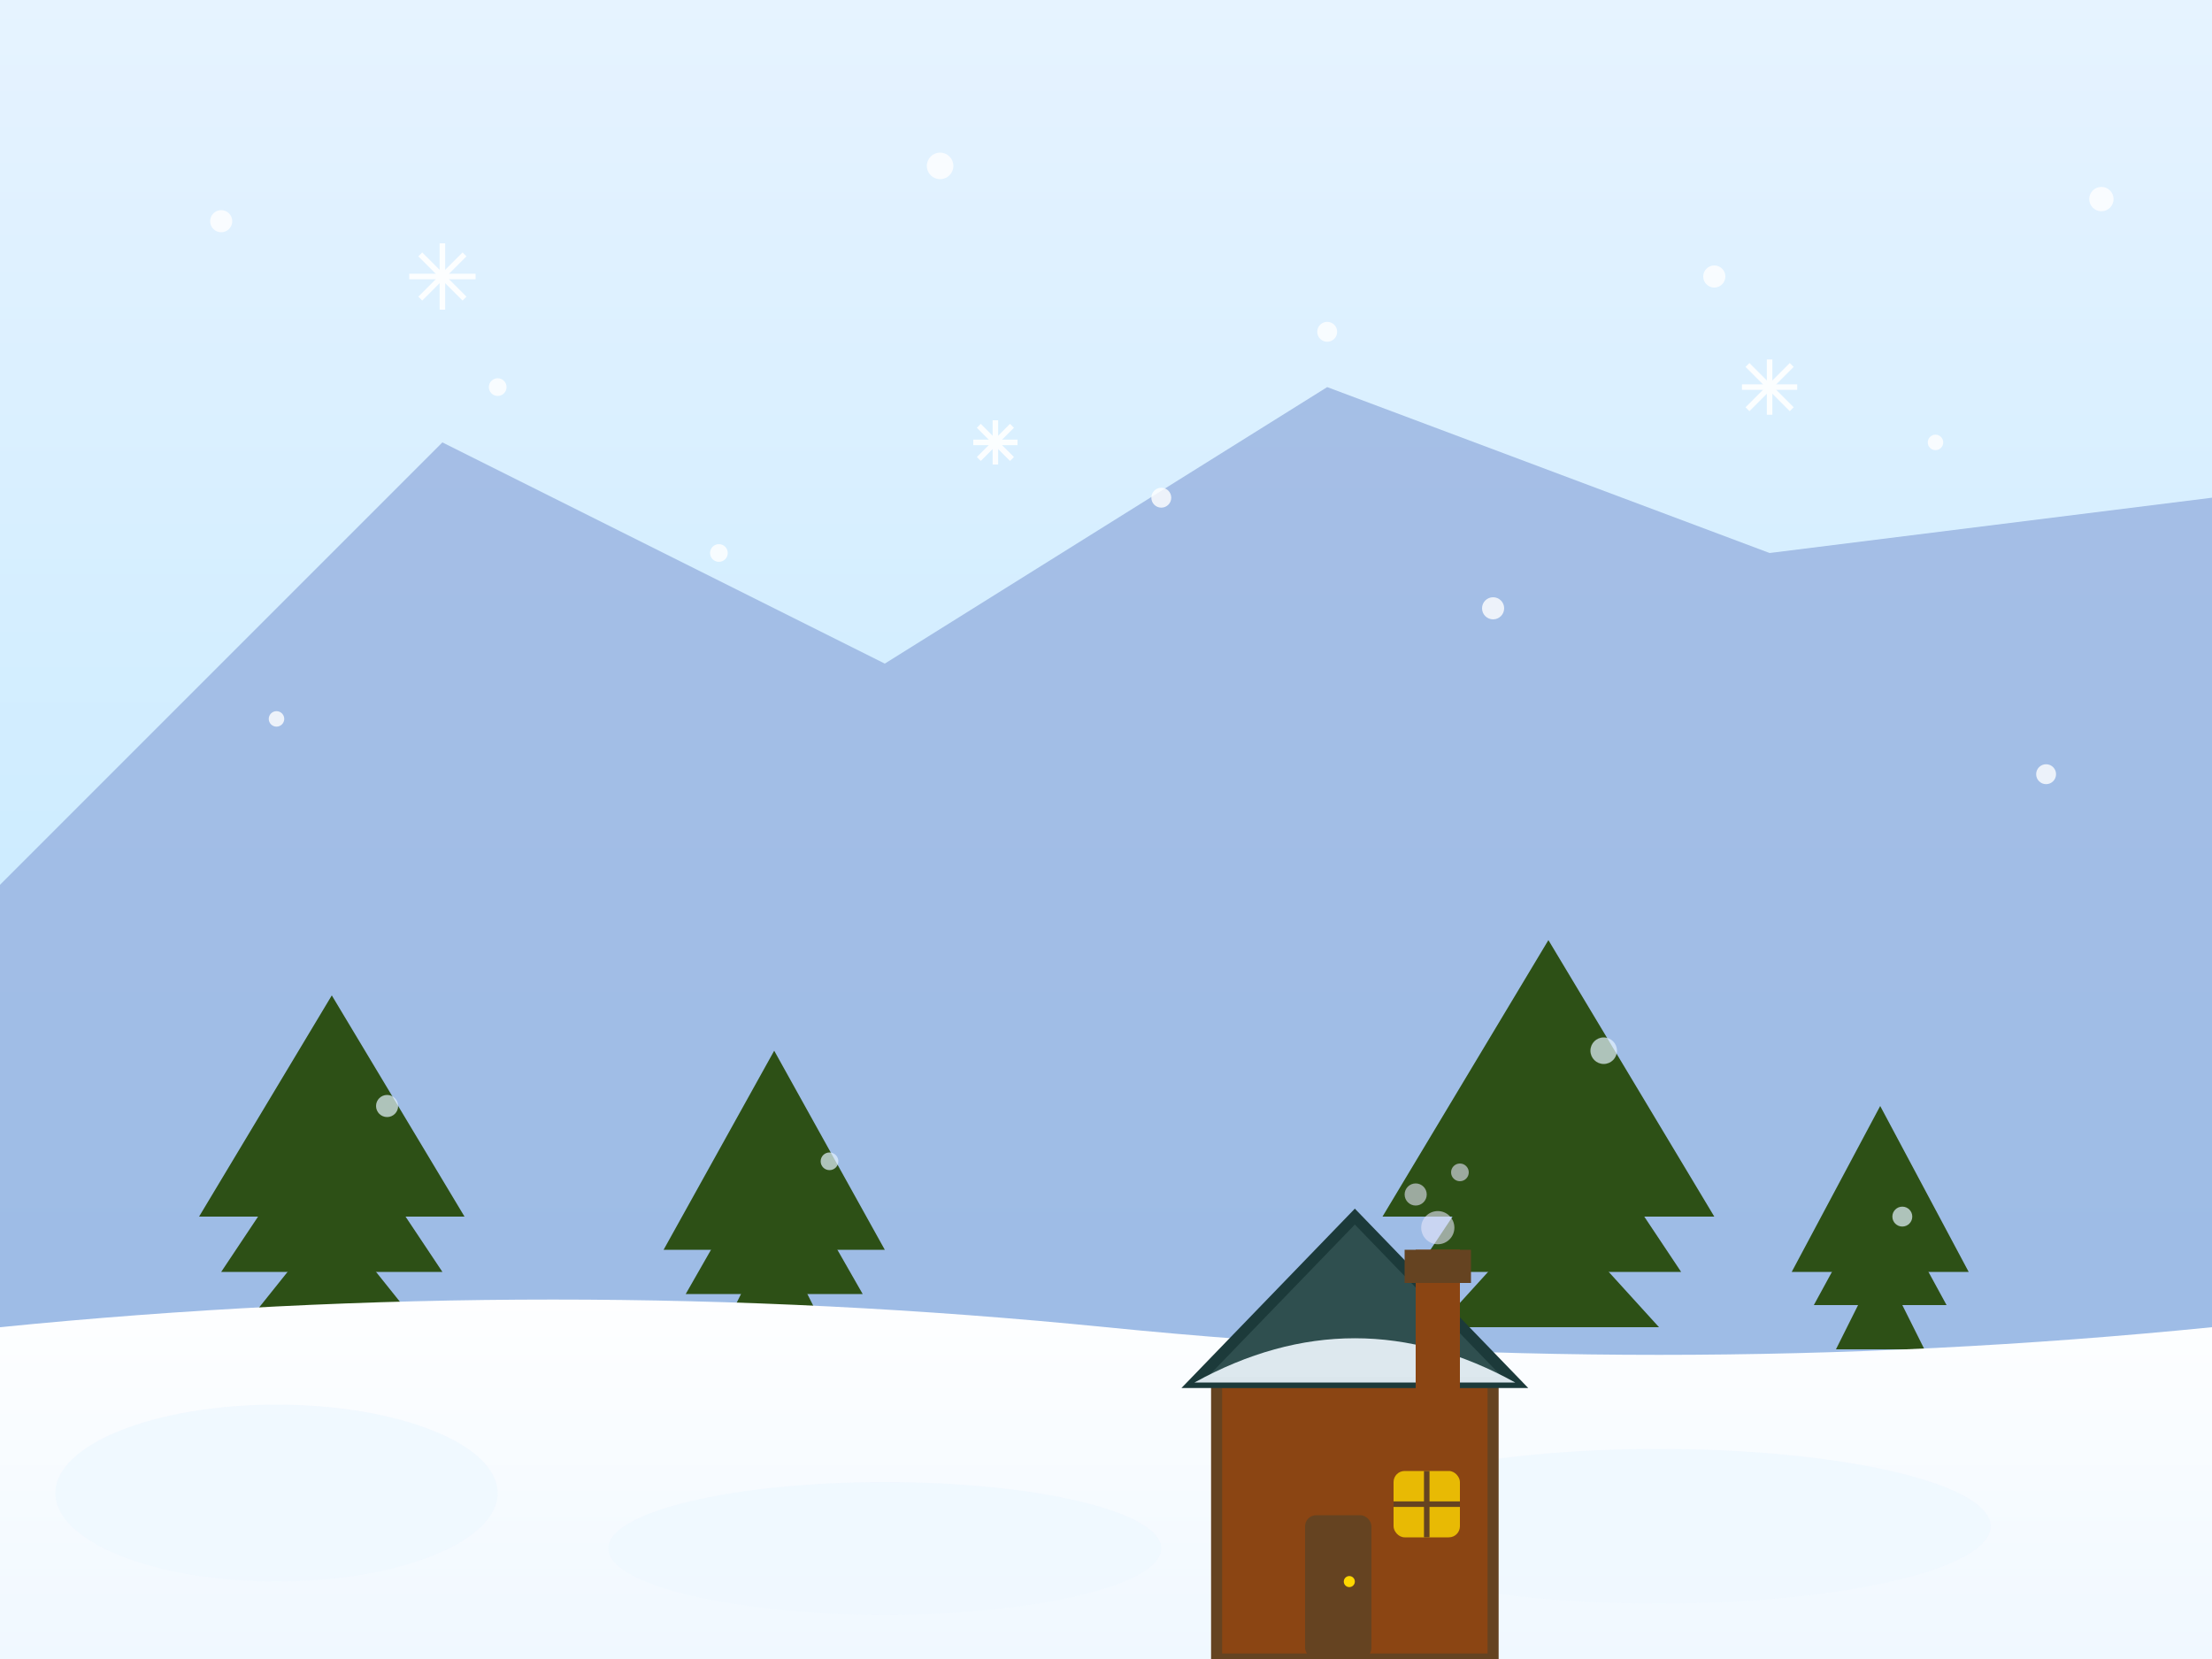 <svg width="200" height="150" viewBox="0 0 200 150" fill="none" xmlns="http://www.w3.org/2000/svg">
  <rect x="0" y="0" width="200" height="150" fill="#808080" stroke="none"/>
  <!-- Quebec winter scene -->
  
  <!-- Background sky -->
  <rect width="200" height="150" fill="url(#winterSky)"/>
  
  <!-- Gradients -->
  <defs>
    <linearGradient id="winterSky" x1="0%" y1="0%" x2="0%" y2="100%">
      <stop offset="0%" style="stop-color:#E6F3FF"/>
      <stop offset="100%" style="stop-color:#B8E6FF"/>
    </linearGradient>
    <linearGradient id="snow" x1="0%" y1="0%" x2="0%" y2="100%">
      <stop offset="0%" style="stop-color:#FFFFFF"/>
      <stop offset="100%" style="stop-color:#F0F8FF"/>
    </linearGradient>
  </defs>
  
  <!-- Mountains in background -->
  <g fill="#8FAADC" opacity="0.7">
    <polygon points="0,80 40,40 80,60 120,35 160,50 200,45 200,150 0,150"/>
  </g>
  
  <!-- Pine trees -->
  <g fill="#2D5016">
    <!-- Tree 1 -->
    <g transform="translate(30, 90)">
      <rect x="-2" y="40" width="4" height="20" fill="#8B4513"/>
      <polygon points="0,0 -12,20 12,20"/>
      <polygon points="0,10 -10,25 10,25"/>
      <polygon points="0,20 -8,30 8,30"/>
    </g>
    
    <!-- Tree 2 -->
    <g transform="translate(70, 95)">
      <rect x="-2" y="35" width="4" height="20" fill="#8B4513"/>
      <polygon points="0,0 -10,18 10,18"/>
      <polygon points="0,8 -8,22 8,22"/>
      <polygon points="0,16 -6,28 6,28"/>
    </g>
    
    <!-- Tree 3 -->
    <g transform="translate(140, 85)">
      <rect x="-2" y="45" width="4" height="20" fill="#8B4513"/>
      <polygon points="0,0 -15,25 15,25"/>
      <polygon points="0,12 -12,30 12,30"/>
      <polygon points="0,24 -10,35 10,35"/>
    </g>
    
    <!-- Tree 4 -->
    <g transform="translate(170, 100)">
      <rect x="-1.5" y="30" width="3" height="15" fill="#8B4513"/>
      <polygon points="0,0 -8,15 8,15"/>
      <polygon points="0,7 -6,18 6,18"/>
      <polygon points="0,14 -4,22 4,22"/>
    </g>
  </g>
  
  <!-- Snow-covered ground -->
  <path d="M0 120 Q50 115 100 120 Q150 125 200 120 L200 150 L0 150 Z" fill="url(#snow)"/>
  
  <!-- Snowdrifts -->
  <g fill="#F0F8FF" opacity="0.9">
    <ellipse cx="25" cy="135" rx="20" ry="8"/>
    <ellipse cx="80" cy="140" rx="25" ry="6"/>
    <ellipse cx="150" cy="138" rx="30" ry="7"/>
  </g>
  
  <!-- Small cabin -->
  <g transform="translate(110, 105)">
    <!-- Cabin body -->
    <rect x="0" y="20" width="25" height="25" fill="#8B4513" stroke="#654321" stroke-width="1"/>
    
    <!-- Roof -->
    <polygon points="-2,20 12.5,5 27,20" fill="#2F4F4F" stroke="#1C3A3A" stroke-width="1"/>
    
    <!-- Snow on roof -->
    <path d="M-2 20 Q12.5 12 27 20" fill="#F0F8FF" opacity="0.9"/>
    
    <!-- Door -->
    <rect x="8" y="32" width="6" height="13" fill="#654321" rx="1"/>
    <circle cx="12" cy="38" r="0.5" fill="#FFD700"/>
    
    <!-- Window -->
    <rect x="16" y="28" width="6" height="6" fill="#FFD700" opacity="0.8" rx="1"/>
    <line x1="19" y1="28" x2="19" y2="34" stroke="#654321" stroke-width="0.5"/>
    <line x1="16" y1="31" x2="22" y2="31" stroke="#654321" stroke-width="0.5"/>
    
    <!-- Chimney -->
    <rect x="18" y="8" width="4" height="15" fill="#8B4513"/>
    <rect x="17" y="8" width="6" height="3" fill="#654321"/>
    
    <!-- Smoke -->
    <g fill="#E6E6FA" opacity="0.6">
      <circle cx="20" cy="6" r="1.5"/>
      <circle cx="18" cy="3" r="1"/>
      <circle cx="22" cy="1" r="0.8"/>
    </g>
  </g>
  
  <!-- Falling snow -->
  <g fill="#FFFFFF" opacity="0.8">
    <circle cx="20" cy="20" r="1"/>
    <circle cx="45" cy="35" r="0.8"/>
    <circle cx="85" cy="15" r="1.2"/>
    <circle cx="120" cy="30" r="0.9"/>
    <circle cx="155" cy="25" r="1"/>
    <circle cx="175" cy="40" r="0.7"/>
    <circle cx="190" cy="18" r="1.1"/>
    <circle cx="65" cy="50" r="0.8"/>
    <circle cx="105" cy="45" r="0.9"/>
    <circle cx="135" cy="55" r="1"/>
    <circle cx="25" cy="65" r="0.7"/>
    <circle cx="185" cy="70" r="0.9"/>
  </g>
  
  <!-- Snowflakes -->
  <g stroke="#FFFFFF" stroke-width="0.5" fill="none" opacity="0.9">
    <g transform="translate(40, 25)">
      <line x1="-3" y1="0" x2="3" y2="0"/>
      <line x1="0" y1="-3" x2="0" y2="3"/>
      <line x1="-2" y1="-2" x2="2" y2="2"/>
      <line x1="-2" y1="2" x2="2" y2="-2"/>
    </g>
    <g transform="translate(90, 40)">
      <line x1="-2" y1="0" x2="2" y2="0"/>
      <line x1="0" y1="-2" x2="0" y2="2"/>
      <line x1="-1.5" y1="-1.5" x2="1.5" y2="1.5"/>
      <line x1="-1.5" y1="1.5" x2="1.5" y2="-1.5"/>
    </g>
    <g transform="translate(160, 35)">
      <line x1="-2.5" y1="0" x2="2.5" y2="0"/>
      <line x1="0" y1="-2.5" x2="0" y2="2.5"/>
      <line x1="-2" y1="-2" x2="2" y2="2"/>
      <line x1="-2" y1="2" x2="2" y2="-2"/>
    </g>
  </g>
  
  <!-- Ice crystals on trees -->
  <g fill="#E6F3FF" opacity="0.7">
    <circle cx="35" cy="100" r="1"/>
    <circle cx="75" cy="105" r="0.8"/>
    <circle cx="145" cy="95" r="1.2"/>
    <circle cx="172" cy="110" r="0.9"/>
  </g>
</svg>
